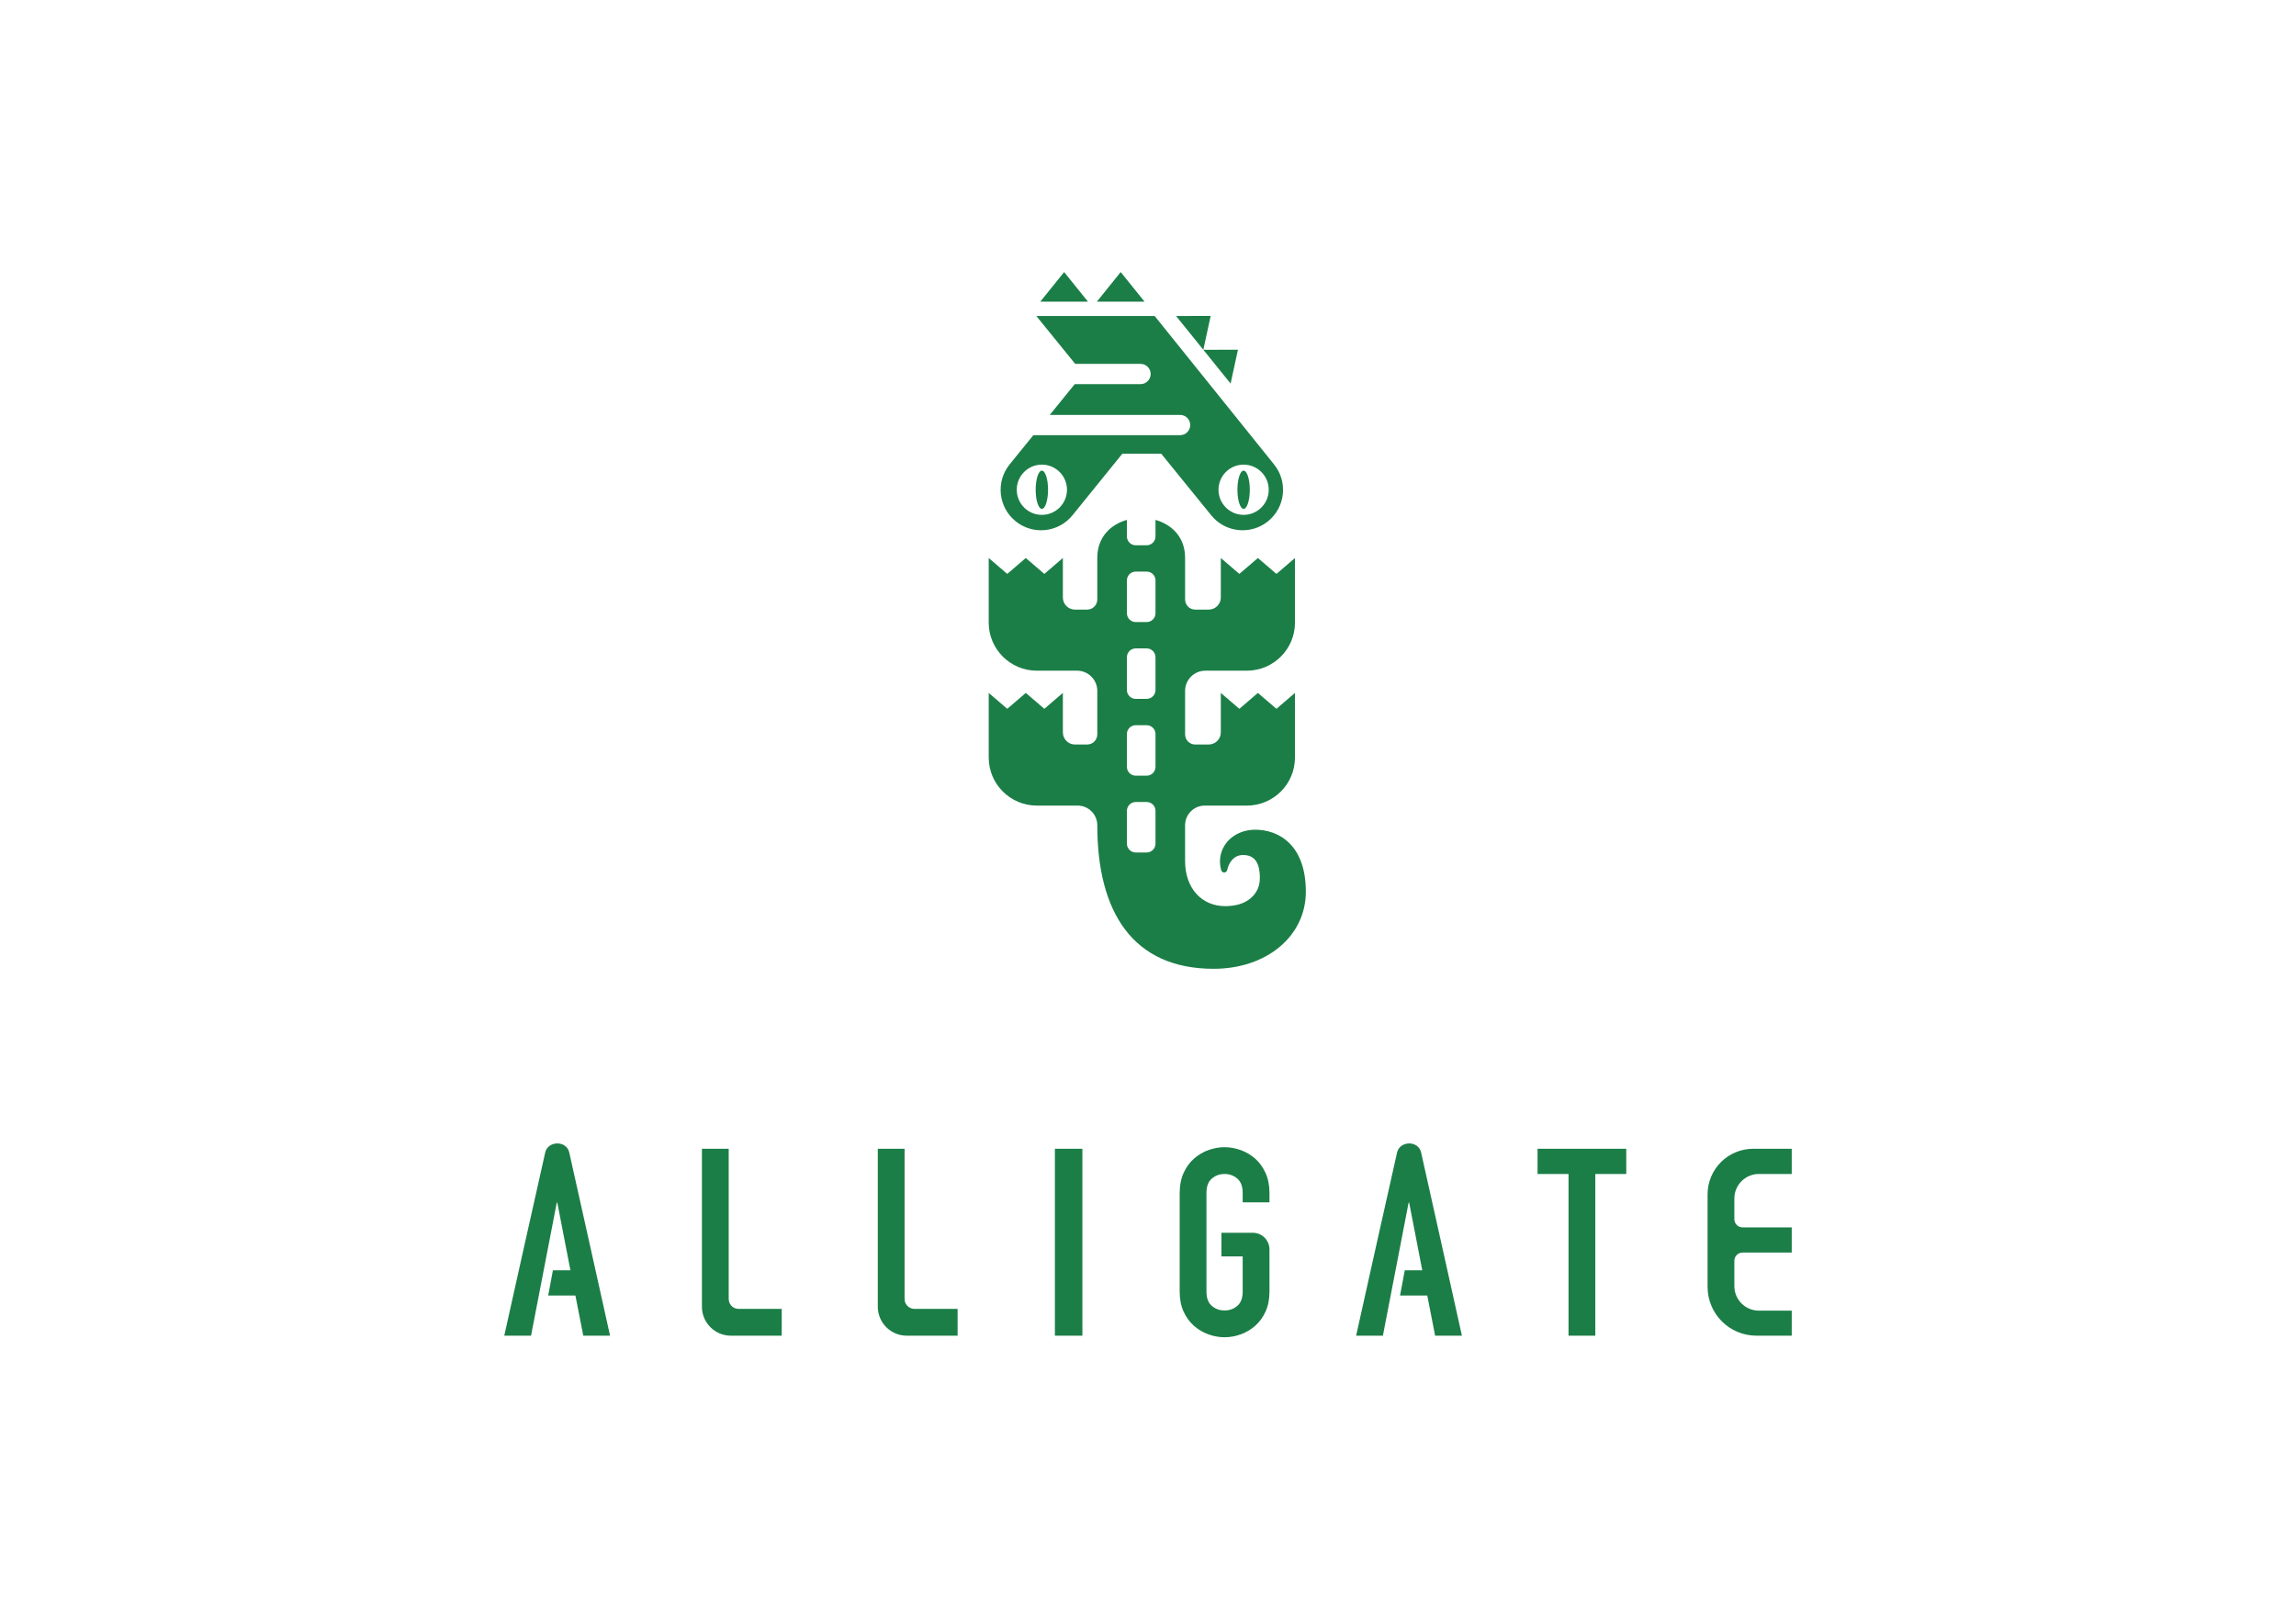 <?xml version="1.0" encoding="UTF-8"?> <svg xmlns="http://www.w3.org/2000/svg" width="642" height="450" viewBox="0 0 642 450"><defs><style>.c{fill:none;}.d{fill:#1b7e47;}</style></defs><g id="a"><g><g><path class="d" d="M350.753,232.009c-3.219,.046-5.505,1.399-6.762,2.532-1.276,1.129-2.012,2.453-2.408,3.586-.391,1.149-.458,2.131-.458,2.888,.023,.761,.126,1.548,.313,2.228,.286,1.04,1.542,.897,1.721,0,.335-1.676,1.649-4.303,4.679-4.161,2.597,.121,4.436,1.633,4.436,6.424,0,3.582-2.043,5.455-3.681,6.45-1.511,.916-3.641,1.425-5.997,1.425-6.645,0-11.224-5.082-11.224-12.606v-10.011c0-3.039,2.464-5.503,5.503-5.503h11.773c7.428,0,13.449-6.021,13.449-13.449v-18.057l-5.184,4.446-5.183-4.446-5.184,4.446-5.184-4.446v11.04c0,1.872-1.517,3.389-3.389,3.389h-3.769c-1.564,0-2.831-1.268-2.831-2.831v-12.153c0-3.128,2.535-5.663,5.663-5.663h11.613c7.428,0,13.449-6.021,13.449-13.449v-18.057l-5.184,4.447-5.183-4.447-5.184,4.447-5.184-4.447v11.04c0,1.872-1.517,3.389-3.389,3.389h-3.769c-1.564,0-2.831-1.268-2.831-2.831v-11.636c0-5.803-3.728-9.334-8.276-10.617v4.622c0,1.366-1.108,2.474-2.474,2.474h-3.048c-1.366,0-2.474-1.108-2.474-2.474v-4.624c-4.551,1.281-8.283,4.814-8.283,10.619v11.636c0,1.564-1.268,2.831-2.831,2.831h-3.403c-1.872,0-3.389-1.517-3.389-3.389v-11.04l-5.184,4.447-5.184-4.447-5.184,4.447-5.183-4.447v18.057c0,7.427,6.021,13.449,13.449,13.449h11.248c3.128,0,5.663,2.535,5.663,5.663v12.153c0,1.564-1.268,2.831-2.831,2.831h-3.403c-1.872,0-3.389-1.517-3.389-3.389v-11.04l-5.184,4.446-5.184-4.446-5.184,4.446-5.183-4.446v18.057c0,7.427,6.021,13.449,13.449,13.449h11.408c3.039,0,5.503,2.464,5.503,5.503,0,24.204,9.878,40.135,32.516,40.135,14.87,0,25.796-9.154,25.796-21.561,0-13.088-7.591-17.427-14.377-17.33Zm-27.656,3.889c0,1.366-1.108,2.474-2.474,2.474h-3.048c-1.366,0-2.474-1.108-2.474-2.474v-9.169c0-1.366,1.108-2.474,2.474-2.474h3.048c1.366,0,2.474,1.108,2.474,2.474v9.169Zm0-21.475c0,1.366-1.108,2.474-2.474,2.474h-3.048c-1.366,0-2.474-1.108-2.474-2.474v-9.169c0-1.366,1.108-2.474,2.474-2.474h3.048c1.366,0,2.474,1.108,2.474,2.474v9.169Zm0-21.475c0,1.366-1.108,2.474-2.474,2.474h-3.048c-1.366,0-2.474-1.108-2.474-2.474v-9.169c0-1.366,1.108-2.474,2.474-2.474h3.048c1.366,0,2.474,1.108,2.474,2.474v9.169Zm0-21.475c0,1.366-1.108,2.474-2.474,2.474h-3.048c-1.366,0-2.474-1.108-2.474-2.474v-9.169c0-1.366,1.108-2.474,2.474-2.474h3.048c1.366,0,2.474,1.108,2.474,2.474v9.169Zm23.056-73.683l-9.684,.013,7.628,9.45,2.055-9.463Zm-7.629-9.45l-9.683,.013,7.628,9.45,2.055-9.463Zm-25.157-12.267l-6.659,8.271h13.318l-6.659-8.271Zm34.369,66.216c.955,0,1.729-2.393,1.729-5.344s-.774-5.343-1.729-5.343-1.729,2.392-1.729,5.343,.774,5.344,1.729,5.344Zm-56.413,0c.955,0,1.729-2.393,1.729-5.344s-.774-5.343-1.729-5.343c-.955,0-1.729,2.392-1.729,5.343s.774,5.344,1.729,5.344Zm-7.339,3.466c4.851,3.929,11.969,3.182,15.899-1.669l13.955-17.229h10.852l13.986,17.23c3.93,4.851,11.048,5.597,15.899,1.667v-0c4.851-3.93,5.598-11.048,1.667-15.899l-33.383-41.503h-33.088l10.873,13.394h18.272c1.564,0,2.832,1.268,2.832,2.831s-1.268,2.832-2.832,2.832h-18.396l-6.983,8.609h36.441c1.564,0,2.832,1.268,2.832,2.832s-1.268,2.832-2.832,2.832h-41.034l-6.629,8.172c-3.93,4.851-3.183,11.969,1.669,15.899Zm63.752-15.833c3.879,0,7.023,3.145,7.023,7.023,0,3.879-3.144,7.023-7.023,7.023s-7.023-3.144-7.023-7.023c0-3.878,3.144-7.023,7.023-7.023Zm-56.413,0c3.879,0,7.023,3.145,7.023,7.023,0,3.879-3.144,7.023-7.023,7.023s-7.023-3.144-7.023-7.023c0-3.878,3.144-7.023,7.023-7.023Zm6.227-53.849l-6.659,8.271h13.318l-6.659-8.271Z"></path><path class="d" d="M203.757,363.223v-41.998h-7.487v44.169c0,4.469,3.623,8.092,8.091,8.092h14.223v-7.487h-12.051c-1.534,0-2.777-1.243-2.777-2.776Zm49.178,0v-41.998h-7.487v44.169c0,4.469,3.623,8.092,8.091,8.092h14.223v-7.487h-12.051c-1.534,0-2.777-1.243-2.777-2.776Zm98.027-39.245c-1.2-1.052-2.544-1.847-4.037-2.386-1.494-.537-2.999-.807-4.515-.807-1.517,0-3.023,.269-4.515,.807-1.492,.539-2.837,1.334-4.037,2.386-1.199,1.053-2.165,2.385-2.899,4-.733,1.615-1.1,3.475-1.1,5.578v27.599c0,2.153,.367,4.025,1.1,5.615,.734,1.591,1.7,2.912,2.899,3.963,1.2,1.053,2.545,1.847,4.037,2.385,1.492,.538,2.998,.807,4.515,.807,1.516,0,3.021-.269,4.515-.807,1.492-.538,2.837-1.332,4.037-2.385,1.199-1.052,2.165-2.373,2.899-3.963,.734-1.59,1.102-3.462,1.102-5.615v-11.791c0-2.568-2.082-4.651-4.65-4.651h-8.783v6.606h5.946v9.836c0,1.811-.503,3.145-1.506,4-1.004,.856-2.19,1.284-3.56,1.284-1.37,0-2.558-.428-3.56-1.284-1.004-.856-1.504-2.189-1.504-4v-27.599c0-1.81,.501-3.144,1.504-4,1.002-.856,2.19-1.285,3.56-1.285,1.37,0,2.556,.429,3.56,1.285,1.002,.857,1.506,2.191,1.506,4v2.642h7.487v-2.642c0-2.104-.367-3.963-1.102-5.578-.734-1.615-1.7-2.948-2.899-4Zm78.964,4.293h8.662v45.215h7.485v-45.215h8.662v-7.046h-24.81v7.046Zm61.892,0h9.182v-7.046h-10.778c-7.045,0-12.756,5.711-12.756,12.756v25.856c0,7.538,6.11,13.649,13.649,13.649h9.885v-6.996h-9.182c-3.791,0-6.865-3.074-6.865-6.865v-7.083c0-1.266,1.026-2.291,2.291-2.291h13.756v-7.047h-13.756c-1.265,0-2.291-1.026-2.291-2.291v-5.779c0-3.776,3.089-6.865,6.865-6.865Zm-339.358-6.045c-.621,2.575-11.459,51.26-11.459,51.26h7.487l7.194-37.215h.147l3.669,18.938h-4.896l-1.32,7.047h7.61l2.202,11.23h7.487s-10.757-48.433-11.417-51.26c-.789-3.38-5.916-3.268-6.705,0Zm238.193,0c-.621,2.575-11.459,51.26-11.459,51.26h7.487l7.194-37.215h.146l3.67,18.938h-4.896l-1.32,7.047h7.61l2.202,11.23h7.487s-10.757-48.433-11.416-51.26c-.789-3.38-5.916-3.268-6.705,0Zm-95.686,51.26h7.688v-52.267h-7.688v52.267Z"></path></g><rect class="c" width="642" height="450"></rect></g></g><g id="b"></g></svg> 